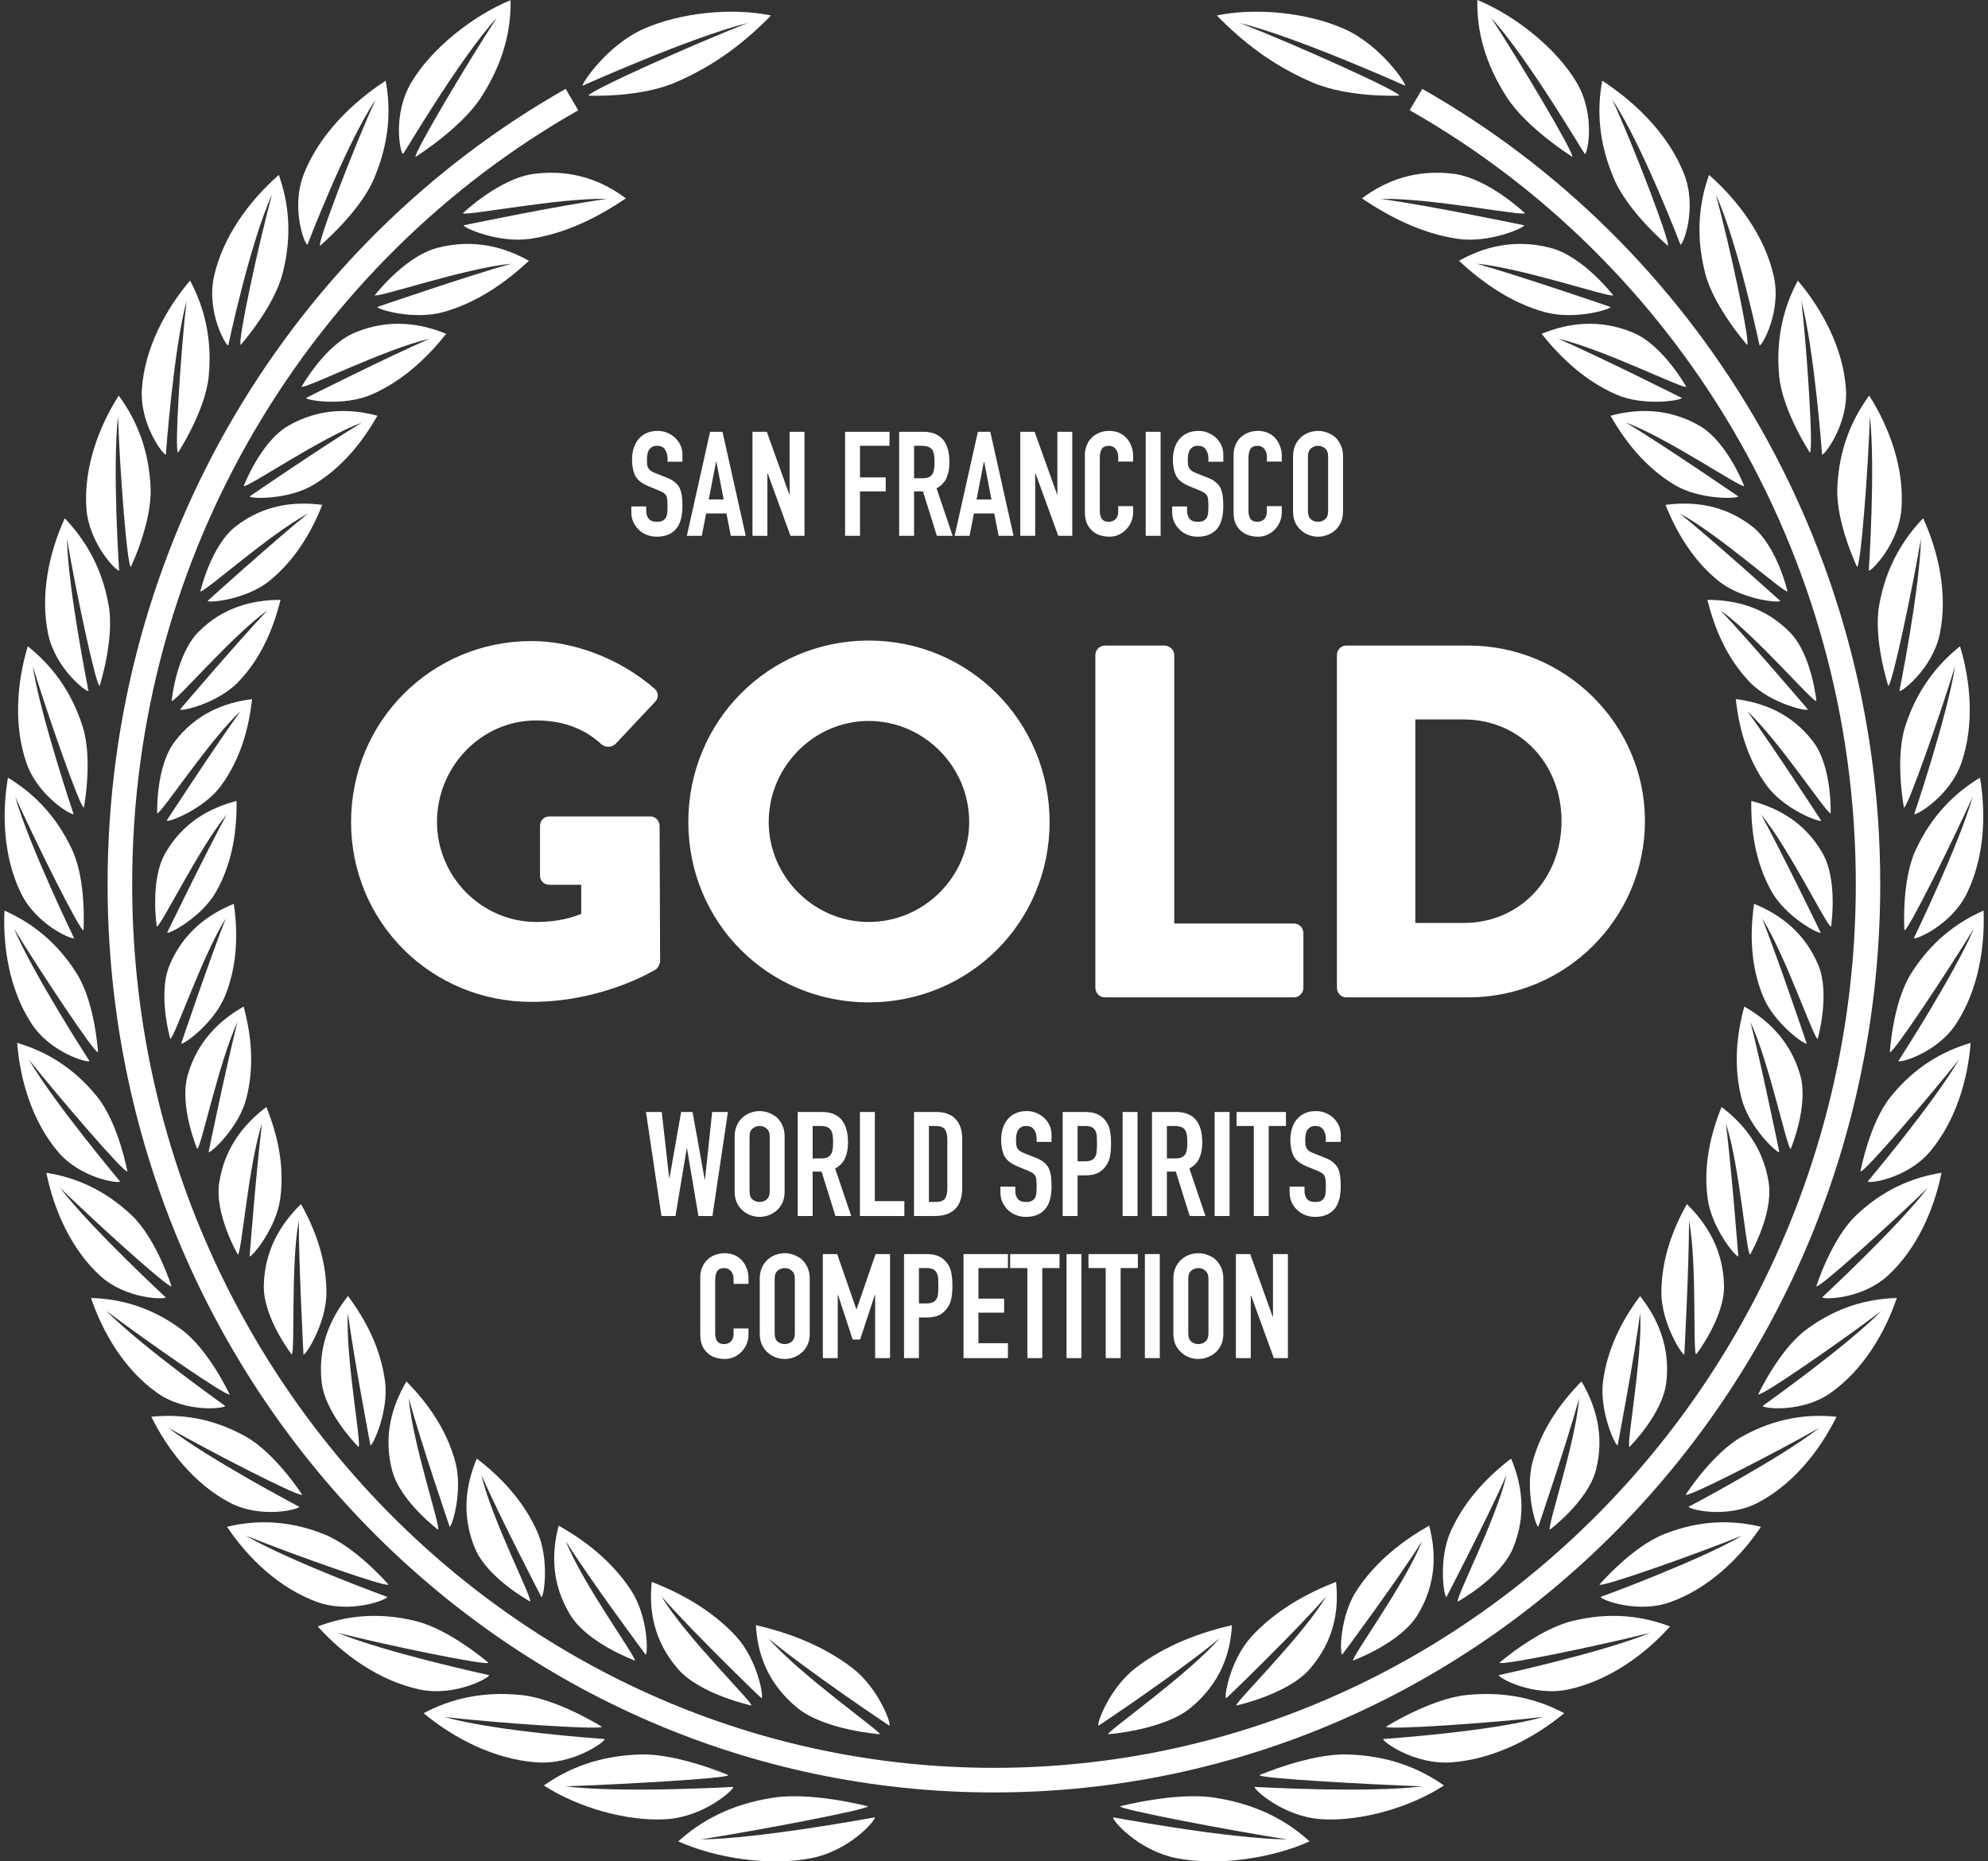 <svg width="235" height="220" viewBox="0 0 235 220" fill="none" xmlns="http://www.w3.org/2000/svg">
<rect x="0" y="0" width="235" height="220" fill="#333333" stroke="none"/>
<g clip-path="url(#clip0_1047_9724)">
<path d="M174.634 0.019C174.567 3.511 175.45 7.377 178.117 11.492C180.496 15.176 185.858 18.533 185.858 18.533C186.165 18.236 179.747 7.425 176.265 2.101C180.687 6.945 187.258 18.197 187.345 18.197C187.661 18.197 188.64 13.641 186.405 9.804C183.978 5.669 179.066 1.823 174.654 0L174.634 0.019Z" fill="white"/>
<path d="M143.822 1.813C146.806 4.864 150.384 7.722 155.17 9.756C159.468 11.588 165.406 11.3 165.406 11.3C165.483 10.821 152.974 5.199 146.537 2.705C153.338 4.394 166.106 10.13 166.106 10.13C166.279 9.986 163.315 5.382 158.873 3.405C154.576 1.496 148.465 0.863 143.822 1.832V1.813Z" fill="white"/>
<path d="M189.398 9.555C188.755 12.97 188.947 16.845 190.817 21.2C192.506 25.114 197.158 29.047 197.158 29.047C197.513 28.788 193.168 17.382 190.597 11.79C194.108 17.037 198.645 28.922 198.645 28.922C198.952 28.97 200.66 24.615 199.077 20.577C197.293 16.001 193.446 12.173 189.407 9.545L189.398 9.555Z" fill="white"/>
<path d="M202.022 20.672C200.861 23.944 200.41 27.781 201.561 32.27C202.588 36.309 206.53 40.769 206.53 40.769C206.933 40.558 204.439 28.836 202.827 23.013C205.417 28.625 207.998 40.827 207.998 40.827C208.286 40.904 210.598 36.836 209.686 32.692C208.65 27.973 205.504 23.733 202.022 20.672Z" fill="white"/>
<path d="M212.525 33.152C210.885 36.222 209.877 39.925 210.319 44.501C210.731 48.597 213.945 53.499 213.945 53.499C214.376 53.355 213.628 41.517 212.938 35.55C214.501 41.479 215.384 53.729 215.384 53.729C215.643 53.853 218.511 50.141 218.204 45.93C217.868 41.162 215.422 36.587 212.506 33.152H212.525Z" fill="white"/>
<path d="M220.957 46.755C218.895 49.566 217.379 53.077 217.187 57.662C217.015 61.758 219.518 67.005 219.518 67.005C219.969 66.928 220.861 55.148 221.034 49.191C221.715 55.245 220.909 67.437 220.909 67.437C221.149 67.6 224.468 64.29 224.775 60.098C225.111 55.35 223.355 50.534 220.976 46.784L220.957 46.764V46.755Z" fill="white"/>
<path d="M227.336 61.249C224.929 63.763 222.933 67.034 222.137 71.533C221.418 75.552 223.211 81.068 223.211 81.068C223.662 81.039 226.08 69.519 227.077 63.667C226.933 69.739 224.526 81.672 224.526 81.672C224.746 81.864 228.449 79.015 229.303 74.919C230.262 70.267 229.178 65.288 227.336 61.269L227.355 61.249H227.336Z" fill="white"/>
<path d="M231.691 76.387C228.977 78.565 226.588 81.538 225.207 85.874C223.979 89.769 225.063 95.457 225.063 95.457C225.514 95.486 229.37 84.397 231.116 78.718C230.176 84.713 226.281 96.215 226.281 96.215C226.473 96.426 230.512 94.105 231.864 90.143C233.399 85.663 232.967 80.589 231.691 76.377V76.387Z" fill="white"/>
<path d="M234.061 91.908C231.107 93.702 228.344 96.359 226.445 100.475C224.737 104.177 225.121 109.962 225.121 109.962C225.553 110.038 230.752 99.554 233.198 94.162C231.519 99.976 226.234 110.883 226.234 110.883C226.406 111.122 230.685 109.329 232.507 105.578C234.579 101.338 234.79 96.254 234.052 91.908H234.061Z" fill="white"/>
<path d="M234.455 107.631C231.299 109.031 228.248 111.305 225.869 115.132C223.73 118.585 223.395 124.37 223.395 124.37C223.807 124.514 230.263 114.758 233.342 109.731C230.963 115.276 224.402 125.415 224.402 125.415C224.546 125.665 228.997 124.466 231.261 120.964C233.831 117.022 234.656 111.995 234.474 107.611L234.455 107.631Z" fill="white"/>
<path d="M232.939 123.267C229.649 124.236 226.349 126.097 223.51 129.608C220.967 132.754 219.922 138.462 219.922 138.462C220.325 138.654 227.903 129.819 231.577 125.224C228.546 130.423 220.785 139.642 220.785 139.642C220.9 139.93 225.466 139.296 228.143 136.112C231.174 132.524 232.613 127.641 232.949 123.257V123.276L232.939 123.267Z" fill="white"/>
<path d="M229.505 138.615C226.118 139.152 222.627 140.572 219.365 143.69C216.459 146.491 214.703 152.035 214.703 152.035C215.087 152.275 223.692 144.467 227.884 140.39C224.229 145.157 215.403 153.331 215.403 153.331C215.471 153.618 220.085 153.58 223.145 150.788C226.608 147.613 228.622 142.951 229.495 138.644V138.625L229.505 138.615Z" fill="white"/>
<path d="M224.21 153.417C220.776 153.513 217.14 154.462 213.533 157.139C210.291 159.537 207.835 164.813 207.835 164.813C208.19 165.101 217.735 158.472 222.406 154.942C218.176 159.22 208.363 166.165 208.363 166.175C208.391 166.472 212.986 167.029 216.372 164.65C220.219 161.945 222.809 157.58 224.229 153.397L224.21 153.417Z" fill="white"/>
<path d="M217.073 167.451C213.658 167.106 209.926 167.576 205.964 169.772C202.424 171.748 199.259 176.67 199.259 176.67C199.566 177.005 209.955 171.662 215.077 168.756C210.319 172.458 199.614 178.089 199.614 178.089C199.614 178.396 204.103 179.547 207.806 177.61C211.988 175.413 215.144 171.413 217.092 167.451H217.073Z" fill="white"/>
<path d="M208.122 180.449C204.775 179.653 200.976 179.634 196.745 181.313C192.928 182.809 189.071 187.289 189.071 187.289C189.33 187.653 200.448 183.711 205.974 181.485C200.707 184.555 189.215 188.747 189.215 188.747C189.167 189.044 193.513 190.781 197.484 189.351C201.983 187.73 205.676 184.152 208.151 180.469L208.132 180.449H208.122Z" fill="white"/>
<path d="M197.389 192.229C194.146 191.001 190.348 190.493 185.849 191.596C181.81 192.584 177.244 196.526 177.244 196.526C177.436 196.91 189.196 194.474 195.077 192.987C189.331 195.356 177.167 197.994 177.167 197.994C177.09 198.282 181.206 200.584 185.407 199.682C190.184 198.646 194.396 195.596 197.398 192.258V192.238L197.389 192.229Z" fill="white"/>
<path d="M184.908 202.493C181.829 200.853 178.078 199.855 173.349 200.345C169.099 200.786 163.833 204.095 163.833 204.095C163.958 204.489 176.284 203.654 182.443 202.935C176.332 204.671 163.507 205.544 163.507 205.544C163.382 205.812 167.21 208.642 171.632 208.297C176.63 207.913 181.369 205.419 184.88 202.512L184.899 202.493H184.908Z" fill="white"/>
<path d="M170.702 211.04C167.814 209.007 164.169 207.51 159.257 207.366C154.854 207.242 148.878 209.812 148.878 209.812C148.945 210.206 161.713 210.906 168.14 211.136C161.569 211.961 148.312 211.203 148.312 211.203C148.149 211.453 151.679 214.733 156.226 215.021C160.907 215.309 166.759 213.602 170.692 211.031V211.05L170.702 211.04Z" fill="white"/>
<path d="M154.806 217.64C152.168 215.242 148.676 213.266 143.601 212.479C139.054 211.76 132.397 213.496 132.397 213.496C132.397 213.88 145.53 216.374 152.158 217.41C145.213 217.343 131.601 214.791 131.582 214.801C131.39 215.041 134.488 218.753 139.179 219.645C144.014 220.566 150.307 219.664 154.806 217.64Z" fill="white"/>
<path d="M160.993 23.454C163.708 21.401 167.296 19.962 171.852 20.547C175.939 21.075 180.265 25.2 180.265 25.2C180.044 25.584 168.936 23.358 163.219 23.512C168.917 24.279 180.169 26.629 180.169 26.629C180.236 26.898 176.054 28.788 172.284 28.222C168.025 27.589 164.236 25.632 161.003 23.454H160.993Z" fill="white"/>
<path d="M172.428 30.85C175.363 29.181 179.037 28.183 183.316 29.306C187.162 30.322 190.692 34.898 190.692 34.898C190.405 35.243 180.064 31.704 174.557 31.167C179.891 32.673 190.376 36.279 190.376 36.279C190.395 36.567 186.049 37.882 182.51 36.865C178.49 35.723 175.2 33.354 172.457 30.821L172.437 30.84L172.428 30.85Z" fill="white"/>
<path d="M182.213 39.464C185.331 38.179 189.033 37.651 193.005 39.301C196.583 40.779 199.326 45.709 199.326 45.709C198.991 46.026 189.465 41.239 184.208 40.04C189.158 42.189 198.799 47.033 198.799 47.033C198.78 47.321 194.329 48.069 191.029 46.62C187.297 44.98 184.467 42.246 182.232 39.455L182.213 39.474V39.464Z" fill="white"/>
<path d="M190.356 49.144C193.58 48.271 197.273 48.223 200.918 50.333C204.189 52.242 206.175 57.442 206.175 57.442C205.791 57.71 197.177 51.801 192.208 49.94C196.726 52.674 205.475 58.669 205.475 58.669C205.407 58.957 200.928 59.111 197.906 57.288C194.472 55.206 192.112 52.175 190.376 49.134L190.356 49.153V49.144Z" fill="white"/>
<path d="M196.88 59.676C200.17 59.235 203.796 59.648 207.096 62.199C210.051 64.492 211.298 69.893 211.298 69.893C210.885 70.104 203.202 63.188 198.587 60.703C202.655 63.993 210.434 71.015 210.434 71.015C210.339 71.303 205.887 70.871 203.154 68.674C200.074 66.18 198.175 62.89 196.88 59.676Z" fill="white"/>
<path d="M201.83 70.9C205.13 70.9 208.651 71.754 211.567 74.718C214.186 77.375 214.713 82.853 214.713 82.853C214.281 83.016 207.615 75.179 203.375 72.138C206.953 75.917 213.706 83.85 213.706 83.85C213.581 84.119 209.216 83.121 206.809 80.589C204.075 77.73 202.655 74.219 201.83 70.891V70.9Z" fill="white"/>
<path d="M205.197 82.632C208.468 83.044 211.835 84.368 214.329 87.658C216.584 90.613 216.401 96.129 216.401 96.129C215.951 96.225 210.348 87.611 206.55 84.052C209.6 88.263 215.279 96.992 215.279 96.992C215.116 97.232 210.934 95.688 208.862 92.877C206.53 89.702 205.562 86.047 205.188 82.641L205.197 82.632Z" fill="white"/>
<path d="M207.029 94.671C210.224 95.496 213.38 97.242 215.442 100.839C217.294 104.062 216.449 109.52 216.449 109.52C215.989 109.568 211.5 100.302 208.18 96.263C210.675 100.839 215.222 110.23 215.222 110.23C215.03 110.451 211.068 108.369 209.38 105.3C207.461 101.837 206.972 98.086 207.02 94.671H207.039H207.029Z" fill="white"/>
<path d="M207.355 106.834C210.425 108.072 213.322 110.221 214.933 114.048C216.382 117.492 214.866 122.787 214.866 122.787C214.406 122.787 211.096 112.983 208.305 108.561C210.223 113.425 213.571 123.343 213.571 123.343C213.36 123.535 209.696 120.964 208.381 117.703C206.895 114.019 206.866 110.23 207.345 106.844V106.825L207.355 106.834Z" fill="white"/>
<path d="M206.175 118.959C209.052 120.6 211.681 123.094 212.813 127.113C213.82 130.72 211.681 135.795 211.681 135.795C211.23 135.718 209.139 125.559 206.923 120.811C208.218 125.895 210.338 136.178 210.338 136.178C210.098 136.342 206.779 133.301 205.887 129.886C204.88 126.02 205.292 122.269 206.194 118.969H206.175V118.959Z" fill="white"/>
<path d="M203.509 130.845C206.156 132.85 208.458 135.68 209.082 139.814C209.638 143.536 206.876 148.285 206.876 148.285C206.425 148.16 205.648 137.781 204.017 132.773C204.669 137.982 205.485 148.496 205.485 148.496C205.226 148.621 202.329 145.177 201.859 141.666C201.331 137.694 202.223 134.02 203.499 130.855L203.509 130.845Z" fill="white"/>
<path d="M199.403 142.318C201.782 144.639 203.71 147.757 203.796 151.949C203.873 155.719 200.506 160.084 200.506 160.084C200.074 159.892 200.631 149.484 199.662 144.285C199.662 149.561 199.105 160.103 199.105 160.103C198.837 160.199 196.41 156.381 196.391 152.841C196.391 148.831 197.734 145.292 199.412 142.299V142.318H199.403Z" fill="white"/>
<path d="M193.877 153.196C195.939 155.815 197.455 159.153 196.975 163.355C196.563 167.106 192.62 171.02 192.62 171.02C192.217 170.78 194.174 160.496 193.886 155.201C193.196 160.448 191.22 170.837 191.22 170.837C190.951 170.904 189.032 166.789 189.493 163.269C190.021 159.278 191.824 155.93 193.867 153.196H193.886H193.877Z" fill="white"/>
<path d="M186.942 163.269C188.63 166.146 189.705 169.657 188.649 173.753C187.709 177.427 183.21 180.795 183.21 180.795C182.855 180.507 186.242 170.559 186.673 165.254C185.273 170.377 181.839 180.449 181.839 180.449C181.551 180.468 180.227 176.142 181.186 172.708C182.27 168.813 184.534 165.734 186.952 163.269H186.942Z" fill="white"/>
<path d="M178.625 172.391C179.92 175.471 180.476 179.097 178.836 183.02C177.349 186.55 172.323 189.294 172.323 189.294C172.016 188.958 176.889 179.538 178.088 174.32C175.949 179.231 170.98 188.766 170.98 188.766C170.673 188.747 170.011 184.286 171.488 180.996C173.167 177.274 175.881 174.492 178.644 172.382H178.625V172.391Z" fill="white"/>
<path d="M168.945 180.334C169.79 183.557 169.809 187.231 167.545 190.915C165.502 194.224 159.947 196.267 159.947 196.267C159.708 195.922 166.096 187.221 168.092 182.166C165.185 186.79 158.672 195.567 158.662 195.567C158.355 195.5 158.374 190.991 160.398 187.941C162.681 184.478 165.847 182.08 168.936 180.324H168.955L168.945 180.334Z" fill="white"/>
<path d="M157.933 186.963C158.288 190.272 157.742 193.927 154.816 197.275C152.197 200.277 146.144 201.582 146.144 201.582C145.971 201.218 153.914 193.476 156.773 188.689C153.07 192.92 144.993 200.738 144.945 200.719C144.657 200.604 145.424 196.153 147.976 193.39C150.883 190.263 154.509 188.306 157.924 186.972V186.953L157.933 186.963Z" fill="white"/>
<path d="M145.626 192.085C145.453 195.404 144.283 198.953 140.714 201.879C137.501 204.498 130.977 204.978 130.977 204.978C130.882 204.632 140.35 198.013 144.158 193.649C139.64 197.419 129.884 203.98 129.855 203.961C129.587 203.798 131.131 199.51 134.277 197.112C137.836 194.406 141.904 192.948 145.626 192.085Z" fill="white"/>
<path d="M60.355 0.019C60.423 3.511 59.54 7.377 56.873 11.492C54.494 15.176 49.132 18.533 49.132 18.533C48.825 18.236 55.242 7.425 58.725 2.101C54.303 6.945 47.722 18.197 47.645 18.197C47.328 18.197 46.35 13.641 48.585 9.804C51.012 5.688 55.933 1.842 60.355 0.019Z" fill="white"/>
<path d="M91.158 1.813C88.175 4.864 84.597 7.722 79.81 9.756C75.513 11.588 69.575 11.3 69.575 11.3C69.498 10.821 82.007 5.199 88.444 2.705C81.642 4.394 68.874 10.13 68.874 10.13C68.702 9.986 71.666 5.382 76.107 3.405C80.405 1.496 86.515 0.863 91.158 1.832V1.813Z" fill="white"/>
<path d="M45.592 9.555C46.235 12.97 46.043 16.845 44.172 21.2C42.484 25.114 37.832 29.047 37.832 29.047C37.477 28.788 41.822 17.382 44.393 11.79C40.882 17.037 36.345 28.922 36.345 28.922C36.038 28.97 34.33 24.615 35.913 20.577C37.697 16.001 41.544 12.173 45.583 9.545L45.592 9.555Z" fill="white"/>
<path d="M32.959 20.672C34.12 23.944 34.571 27.781 33.419 32.27C32.403 36.309 28.451 40.769 28.451 40.769C28.048 40.558 30.542 28.836 32.153 23.013C29.563 28.625 26.983 40.827 26.983 40.827C26.695 40.904 24.383 36.836 25.294 32.692C26.331 27.973 29.477 23.733 32.959 20.672Z" fill="white"/>
<path d="M22.464 33.152C24.104 36.222 25.112 39.925 24.67 44.501C24.258 48.597 21.044 53.499 21.044 53.499C20.613 53.355 21.361 41.517 22.052 35.55C20.488 41.479 19.605 53.729 19.605 53.729C19.346 53.853 16.478 50.141 16.776 45.93C17.111 41.162 19.557 36.587 22.474 33.152H22.454H22.464Z" fill="white"/>
<path d="M14.032 46.755C16.094 49.566 17.61 53.077 17.802 57.662C17.975 61.758 15.471 67.005 15.471 67.005C15.02 66.928 14.128 55.148 13.955 49.191C13.265 55.245 14.08 67.437 14.08 67.437C13.84 67.6 10.521 64.29 10.214 60.098C9.878 55.35 11.634 50.534 14.013 46.784L14.032 46.764V46.755Z" fill="white"/>
<path d="M7.644 61.249C10.051 63.763 12.047 67.034 12.843 71.533C13.562 75.552 11.778 81.068 11.778 81.068C11.327 81.039 8.9 69.519 7.912 63.667C8.056 69.739 10.464 81.672 10.464 81.672C10.243 81.864 6.54 79.015 5.687 74.919C4.727 70.267 5.811 65.288 7.653 61.269L7.634 61.249H7.644Z" fill="white"/>
<path d="M3.288 76.387C6.003 78.565 8.391 81.538 9.773 85.874C11.001 89.769 9.917 95.457 9.917 95.457C9.466 95.486 5.61 84.397 3.864 78.718C4.804 84.713 8.698 96.215 8.698 96.215C8.507 96.426 4.468 94.105 3.115 90.143C1.581 85.663 2.012 80.589 3.288 76.377V76.387Z" fill="white"/>
<path d="M0.929 91.908C3.883 93.702 6.646 96.359 8.545 100.475C10.253 104.177 9.869 109.962 9.869 109.962C9.437 110.038 4.238 99.554 1.792 94.162C3.471 99.976 8.756 110.883 8.756 110.883C8.584 111.122 4.305 109.329 2.483 105.578C0.411 101.338 0.2 96.254 0.938 91.908H0.929Z" fill="white"/>
<path d="M0.526 107.63C3.682 109.031 6.733 111.304 9.112 115.132C11.251 118.585 11.586 124.37 11.586 124.37C11.174 124.514 4.718 114.758 1.639 109.731C4.018 115.276 10.579 125.415 10.579 125.415C10.435 125.665 5.984 124.466 3.711 120.964C1.15 117.041 0.325 112.014 0.526 107.63Z" fill="white"/>
<path d="M2.042 123.267C5.332 124.236 8.632 126.097 11.472 129.608C14.014 132.754 15.059 138.462 15.059 138.462C14.656 138.654 7.078 129.819 3.404 125.224C6.435 130.423 14.196 139.642 14.196 139.642C14.081 139.93 9.515 139.296 6.838 136.112C3.807 132.524 2.368 127.641 2.032 123.257V123.276L2.042 123.267Z" fill="white"/>
<path d="M5.476 138.615C8.862 139.152 12.354 140.572 15.615 143.69C18.522 146.491 20.277 152.035 20.277 152.035C19.893 152.275 11.289 144.467 7.097 140.39C10.752 145.157 19.577 153.331 19.577 153.331C19.51 153.618 14.896 153.58 11.836 150.788C8.373 147.613 6.358 142.951 5.485 138.644V138.625L5.476 138.615Z" fill="white"/>
<path d="M10.771 153.417C14.205 153.513 17.841 154.462 21.448 157.139C24.69 159.537 27.146 164.813 27.146 164.813C26.791 165.101 17.246 158.472 12.575 154.942C16.805 159.22 26.618 166.165 26.618 166.175C26.59 166.472 21.985 167.029 18.608 164.65C14.762 161.945 12.172 157.58 10.752 153.397L10.771 153.417Z" fill="white"/>
<path d="M17.908 167.451C21.323 167.106 25.055 167.576 29.016 169.772C32.556 171.748 35.722 176.67 35.722 176.67C35.415 177.005 25.026 171.662 19.903 168.756C24.661 172.458 35.367 178.089 35.367 178.089C35.367 178.396 30.877 179.547 27.174 177.61C22.992 175.413 19.836 171.413 17.889 167.451H17.908Z" fill="white"/>
<path d="M26.868 180.449C30.215 179.653 34.014 179.634 38.245 181.313C42.063 182.809 45.919 187.289 45.919 187.289C45.66 187.653 34.542 183.711 29.016 181.485C34.283 184.555 45.775 188.747 45.775 188.747C45.823 189.044 41.477 190.781 37.506 189.351C33.007 187.73 29.314 184.152 26.839 180.469L26.858 180.449H26.868Z" fill="white"/>
<path d="M37.593 192.229C40.835 191.001 44.634 190.493 49.133 191.596C53.171 192.584 57.737 196.526 57.737 196.526C57.545 196.91 45.785 194.474 39.904 192.987C45.651 195.356 57.814 197.994 57.814 197.994C57.891 198.282 53.776 200.584 49.574 199.682C44.797 198.646 40.586 195.596 37.583 192.258V192.238L37.593 192.229Z" fill="white"/>
<path d="M50.072 202.493C53.151 200.853 56.902 199.855 61.632 200.345C65.881 200.786 71.147 204.095 71.147 204.095C71.023 204.489 58.696 203.654 52.538 202.935C58.648 204.671 71.474 205.544 71.474 205.544C71.598 205.812 67.771 208.642 63.349 208.297C58.351 207.913 53.612 205.419 50.101 202.512L50.082 202.493H50.072Z" fill="white"/>
<path d="M64.279 211.04C67.167 209.007 70.812 207.51 75.723 207.366C80.126 207.242 86.103 209.812 86.103 209.812C86.036 210.206 73.268 210.906 66.841 211.136C73.421 211.961 86.669 211.203 86.669 211.203C86.832 211.453 83.302 214.733 78.755 215.021C74.073 215.309 68.222 213.602 64.289 211.031V211.05L64.279 211.04Z" fill="white"/>
<path d="M80.184 217.64C82.822 215.242 86.313 213.266 91.388 212.479C95.935 211.76 102.592 213.496 102.592 213.496C102.592 213.88 89.46 216.374 82.831 217.41C89.776 217.343 103.388 214.791 103.408 214.801C103.599 215.041 100.501 218.753 95.81 219.645C90.975 220.566 84.683 219.664 80.184 217.64Z" fill="white"/>
<path d="M73.987 23.454C71.272 21.401 67.684 19.962 63.128 20.547C59.041 21.075 54.715 25.2 54.715 25.2C54.935 25.584 66.044 23.358 71.761 23.512C66.063 24.279 54.811 26.629 54.811 26.629C54.744 26.898 58.926 28.788 62.696 28.222C66.955 27.589 70.744 25.632 73.977 23.454H73.987Z" fill="white"/>
<path d="M62.562 30.85C59.627 29.181 55.953 28.183 51.675 29.306C47.828 30.322 44.298 34.898 44.298 34.898C44.586 35.243 54.927 31.704 60.433 31.167C55.099 32.673 44.614 36.279 44.614 36.279C44.595 36.567 48.941 37.882 52.48 36.865C56.5 35.723 59.79 33.354 62.534 30.821L62.553 30.84L62.562 30.85Z" fill="white"/>
<path d="M52.768 39.464C49.66 38.179 45.947 37.651 41.976 39.301C38.398 40.779 35.654 45.709 35.654 45.709C35.99 46.026 45.516 41.239 50.773 40.04C45.823 42.189 36.182 47.033 36.182 47.033C36.201 47.321 40.652 48.069 43.952 46.62C47.684 44.98 50.514 42.246 52.749 39.455L52.768 39.474V39.464Z" fill="white"/>
<path d="M44.633 49.144C41.41 48.271 37.717 48.223 34.062 50.333C30.791 52.242 28.814 57.442 28.814 57.442C29.198 57.71 37.822 51.801 42.782 49.94C38.263 52.674 29.515 58.669 29.515 58.669C29.582 58.957 34.062 59.111 37.083 57.288C40.518 55.206 42.877 52.175 44.614 49.134L44.633 49.153V49.144Z" fill="white"/>
<path d="M38.1 59.676C34.81 59.235 31.184 59.648 27.884 62.199C24.93 64.492 23.683 69.893 23.683 69.893C24.095 70.104 31.779 63.188 36.393 60.703C32.326 63.993 24.546 71.015 24.546 71.015C24.642 71.303 29.093 70.871 31.827 68.674C34.906 66.18 36.806 62.89 38.1 59.676Z" fill="white"/>
<path d="M33.17 70.9C29.87 70.9 26.35 71.754 23.433 74.718C20.815 77.375 20.287 82.853 20.287 82.853C20.719 83.016 27.386 75.179 31.616 72.138C28.038 75.917 21.285 83.85 21.285 83.85C21.41 84.119 25.774 83.121 28.182 80.589C30.916 77.73 32.336 74.219 33.161 70.891L33.17 70.9Z" fill="white"/>
<path d="M29.784 82.632C26.513 83.044 23.146 84.368 20.652 87.658C18.397 90.613 18.58 96.129 18.58 96.129C19.031 96.225 24.633 87.611 28.431 84.052C25.381 88.263 19.702 96.992 19.702 96.992C19.865 97.232 24.048 95.688 26.12 92.877C28.451 89.702 29.419 86.047 29.794 82.641L29.784 82.632Z" fill="white"/>
<path d="M27.952 94.671C24.758 95.496 21.602 97.242 19.539 100.839C17.688 104.062 18.532 109.52 18.532 109.52C18.992 109.568 23.482 100.302 26.801 96.263C24.307 100.839 19.76 110.23 19.76 110.23C19.952 110.451 23.913 108.369 25.602 105.3C27.52 101.837 28.009 98.086 27.962 94.671H27.942H27.952Z" fill="white"/>
<path d="M27.635 106.834C24.575 108.072 21.668 110.221 20.056 114.048C18.608 117.492 20.124 122.787 20.124 122.787C20.584 122.787 23.894 112.983 26.685 108.561C24.767 113.425 21.419 123.343 21.419 123.343C21.63 123.535 25.294 120.964 26.608 117.703C28.095 114.019 28.124 110.23 27.644 106.844V106.825L27.635 106.834Z" fill="white"/>
<path d="M28.815 118.959C25.937 120.6 23.309 123.094 22.177 127.113C21.17 130.72 23.309 135.795 23.309 135.795C23.76 135.718 25.851 125.559 28.067 120.811C26.772 125.895 24.652 136.178 24.652 136.178C24.892 136.342 28.211 133.301 29.103 129.886C30.11 126.02 29.698 122.269 28.796 118.969H28.815V118.959Z" fill="white"/>
<path d="M31.481 130.845C28.834 132.85 26.532 135.679 25.908 139.814C25.352 143.536 28.114 148.284 28.114 148.284C28.565 148.16 29.342 137.78 30.973 132.773C30.321 137.982 29.505 148.495 29.505 148.495C29.764 148.62 32.661 145.176 33.131 141.665C33.659 137.694 32.767 134.02 31.491 130.854L31.481 130.845Z" fill="white"/>
<path d="M35.577 142.318C33.198 144.639 31.27 147.757 31.184 151.949C31.107 155.719 34.474 160.084 34.474 160.084C34.906 159.892 34.349 149.484 35.318 144.285C35.318 149.561 35.875 160.103 35.875 160.103C36.143 160.199 38.57 156.381 38.59 152.841C38.59 148.831 37.246 145.292 35.568 142.299V142.318H35.577Z" fill="white"/>
<path d="M41.122 153.196C39.06 155.815 37.544 159.153 38.024 163.355C38.436 167.106 42.379 171.02 42.379 171.02C42.782 170.78 40.834 160.496 41.122 155.201C41.813 160.448 43.789 170.837 43.789 170.837C44.058 170.904 45.976 166.789 45.516 163.269C44.988 159.278 43.185 155.93 41.141 153.196H41.122Z" fill="white"/>
<path d="M48.048 163.269C46.36 166.146 45.286 169.657 46.341 173.753C47.281 177.427 51.78 180.795 51.78 180.795C52.135 180.507 48.749 170.559 48.317 165.254C49.717 170.377 53.152 180.449 53.152 180.449C53.439 180.468 54.763 176.142 53.804 172.708C52.72 168.813 50.456 165.734 48.039 163.269H48.048Z" fill="white"/>
<path d="M56.365 172.391C55.07 175.471 54.514 179.097 56.154 183.02C57.641 186.55 62.668 189.294 62.668 189.294C62.975 188.958 58.102 179.538 56.903 174.32C59.042 179.231 64.001 188.766 64.001 188.766C64.308 188.747 64.98 184.286 63.493 180.996C61.814 177.274 59.099 174.492 56.346 172.382H56.365V172.391Z" fill="white"/>
<path d="M66.035 180.334C65.191 183.557 65.171 187.231 67.435 190.915C69.478 194.224 75.033 196.267 75.033 196.267C75.273 195.922 68.884 187.221 66.888 182.166C69.795 186.79 76.309 195.567 76.318 195.567C76.625 195.5 76.606 190.991 74.582 187.941C72.299 184.478 69.143 182.08 66.044 180.324H66.025L66.035 180.334Z" fill="white"/>
<path d="M77.047 186.963C76.692 190.272 77.239 193.927 80.155 197.275C82.774 200.277 88.827 201.582 88.827 201.582C88.999 201.218 81.057 193.476 78.198 188.689C81.901 192.92 89.978 200.738 90.026 200.719C90.314 200.604 89.546 196.153 86.995 193.39C84.088 190.263 80.462 188.306 77.047 186.972V186.953V186.963Z" fill="white"/>
<path d="M89.355 192.085C89.527 195.404 90.698 198.953 94.276 201.879C97.489 204.498 104.012 204.978 104.012 204.978C104.108 204.632 94.64 198.013 90.832 193.649C95.35 197.419 105.106 203.98 105.135 203.961C105.403 203.798 103.859 199.51 100.712 197.112C97.153 194.406 93.086 192.948 89.364 192.085H89.355Z" fill="white"/>
<path d="M168.13 10.504L166.633 13.027C198.05 30.84 219.374 65.163 219.374 104.503C219.374 162.098 173.674 208.949 117.499 208.949C61.324 208.949 15.624 162.098 15.624 104.503C15.624 65.163 36.949 30.84 68.356 13.036L66.869 10.504C34.589 28.788 12.718 64.031 12.718 104.503C12.718 163.796 59.626 211.856 117.49 211.856C175.353 211.856 222.262 163.796 222.262 104.503C222.262 64.031 200.4 28.797 168.12 10.504H168.13Z" fill="white"/>
<path d="M41.5 97.152C41.5 85.273 51.004 75.769 62.824 75.769C67.814 75.769 73.278 77.848 77.317 81.352C77.852 81.768 77.911 82.481 77.436 82.956L72.743 87.946C72.268 88.361 71.615 88.361 71.14 88.005C68.883 85.926 66.269 85.154 63.359 85.154C56.884 85.154 51.657 90.618 51.657 97.152C51.657 103.627 56.944 108.973 63.418 108.973C65.141 108.973 66.922 108.735 68.704 108.022V104.577H64.962C64.309 104.577 63.834 104.102 63.834 103.508V97.627C63.834 96.974 64.309 96.499 64.962 96.499H76.901C77.495 96.499 77.971 97.034 77.971 97.627L78.03 113.606C78.03 113.903 77.792 114.378 77.555 114.556C77.555 114.556 71.437 118.417 62.824 118.417C51.004 118.417 41.5 109.032 41.5 97.152ZM81.365 97.152C81.365 85.273 90.809 75.71 102.689 75.71C114.569 75.71 124.072 85.273 124.072 97.152C124.072 109.032 114.569 118.476 102.689 118.476C90.809 118.476 81.365 109.032 81.365 97.152ZM90.869 97.152C90.869 103.627 96.215 108.973 102.689 108.973C109.223 108.973 114.569 103.627 114.569 97.152C114.569 90.618 109.223 85.213 102.689 85.213C96.215 85.213 90.869 90.618 90.869 97.152ZM129.481 116.754V77.432C129.481 76.838 129.957 76.303 130.61 76.303H137.678C138.272 76.303 138.807 76.838 138.807 77.432V109.151H152.944C153.597 109.151 154.072 109.685 154.072 110.279V116.754C154.072 117.348 153.597 117.882 152.944 117.882H130.61C129.957 117.882 129.481 117.348 129.481 116.754ZM158.037 116.754V77.432C158.037 76.838 158.512 76.303 159.106 76.303H173.599C185.063 76.303 194.448 85.629 194.448 97.034C194.448 108.557 185.063 117.882 173.599 117.882H159.106C158.512 117.882 158.037 117.348 158.037 116.754ZM167.303 109.091H173.005C179.717 109.091 184.588 103.805 184.588 97.034C184.588 90.322 179.717 85.035 173.005 85.035H167.303V109.091Z" fill="white"/>
<path d="M86.048 131.428L84.217 143.724H82.559L81.212 135.745H81.178L79.848 143.724H78.19L76.359 131.428H78.225L79.105 139.234H79.14L80.521 131.428H81.868L83.302 139.424H83.336L84.183 131.428H86.048ZM86.843 134.329C86.843 133.834 86.93 133.397 87.102 133.017C87.275 132.637 87.505 132.32 87.793 132.067C88.069 131.825 88.38 131.641 88.726 131.514C89.082 131.388 89.439 131.324 89.796 131.324C90.153 131.324 90.504 131.388 90.85 131.514C91.207 131.641 91.529 131.825 91.817 132.067C92.093 132.32 92.318 132.637 92.49 133.017C92.663 133.397 92.749 133.834 92.749 134.329V140.823C92.749 141.341 92.663 141.784 92.49 142.153C92.318 142.521 92.093 142.826 91.817 143.068C91.529 143.321 91.207 143.511 90.85 143.638C90.504 143.764 90.153 143.828 89.796 143.828C89.439 143.828 89.082 143.764 88.726 143.638C88.38 143.511 88.069 143.321 87.793 143.068C87.505 142.826 87.275 142.521 87.102 142.153C86.93 141.784 86.843 141.341 86.843 140.823V134.329ZM88.605 140.823C88.605 141.249 88.72 141.565 88.95 141.773C89.192 141.968 89.474 142.066 89.796 142.066C90.119 142.066 90.395 141.968 90.625 141.773C90.867 141.565 90.988 141.249 90.988 140.823V134.329C90.988 133.903 90.867 133.592 90.625 133.397C90.395 133.189 90.119 133.086 89.796 133.086C89.474 133.086 89.192 133.189 88.95 133.397C88.72 133.592 88.605 133.903 88.605 134.329V140.823ZM96.061 133.086V136.92H97.063C97.374 136.92 97.622 136.879 97.806 136.799C97.99 136.707 98.134 136.58 98.238 136.419C98.33 136.258 98.393 136.062 98.427 135.832C98.462 135.59 98.479 135.314 98.479 135.003C98.479 134.692 98.462 134.421 98.427 134.191C98.393 133.949 98.324 133.742 98.22 133.569C98.001 133.247 97.587 133.086 96.977 133.086H96.061ZM94.3 143.724V131.428H97.132C99.205 131.428 100.241 132.631 100.241 135.037C100.241 135.763 100.126 136.379 99.895 136.885C99.677 137.392 99.285 137.801 98.721 138.111L100.621 143.724H98.756L97.115 138.474H96.061V143.724H94.3ZM101.653 143.724V131.428H103.415V141.963H106.903V143.724H101.653ZM108.045 143.724V131.428H110.653C111.666 131.428 112.432 131.704 112.95 132.257C113.479 132.809 113.744 133.592 113.744 134.606V140.356C113.744 141.508 113.462 142.36 112.898 142.912C112.345 143.454 111.545 143.724 110.498 143.724H108.045ZM109.807 133.086V142.066H110.618C111.113 142.066 111.465 141.945 111.672 141.704C111.879 141.45 111.983 141.059 111.983 140.529V134.606C111.983 134.122 111.885 133.748 111.689 133.483C111.493 133.218 111.136 133.086 110.618 133.086H109.807ZM124.302 134.968H122.54V134.571C122.54 134.168 122.442 133.823 122.247 133.535C122.063 133.235 121.746 133.086 121.297 133.086C121.055 133.086 120.859 133.132 120.71 133.224C120.56 133.316 120.439 133.431 120.347 133.569C120.255 133.719 120.192 133.892 120.157 134.087C120.123 134.272 120.105 134.467 120.105 134.675C120.105 134.916 120.111 135.118 120.123 135.279C120.146 135.44 120.192 135.584 120.261 135.711C120.33 135.837 120.428 135.947 120.554 136.039C120.692 136.131 120.877 136.223 121.107 136.315L122.454 136.851C122.845 137 123.162 137.179 123.404 137.386C123.646 137.582 123.836 137.812 123.974 138.077C124.1 138.353 124.187 138.67 124.233 139.027C124.279 139.372 124.302 139.769 124.302 140.218C124.302 140.736 124.25 141.22 124.146 141.669C124.043 142.106 123.876 142.481 123.646 142.792C123.404 143.114 123.087 143.367 122.696 143.551C122.304 143.736 121.827 143.828 121.262 143.828C120.836 143.828 120.439 143.753 120.071 143.603C119.702 143.454 119.386 143.246 119.121 142.982C118.856 142.717 118.643 142.412 118.482 142.066C118.332 141.709 118.257 141.324 118.257 140.909V140.253H120.019V140.805C120.019 141.128 120.111 141.421 120.295 141.686C120.491 141.94 120.813 142.066 121.262 142.066C121.562 142.066 121.792 142.026 121.953 141.945C122.126 141.853 122.258 141.727 122.35 141.565C122.442 141.404 122.494 141.214 122.506 140.995C122.529 140.765 122.54 140.512 122.54 140.236C122.54 139.913 122.529 139.648 122.506 139.441C122.483 139.234 122.437 139.067 122.368 138.94C122.287 138.814 122.178 138.71 122.04 138.629C121.913 138.549 121.74 138.463 121.521 138.37L120.261 137.852C119.501 137.541 118.988 137.133 118.724 136.626C118.47 136.108 118.344 135.463 118.344 134.692C118.344 134.231 118.407 133.794 118.534 133.379C118.66 132.965 118.85 132.608 119.104 132.309C119.345 132.009 119.651 131.773 120.019 131.601C120.399 131.416 120.848 131.324 121.366 131.324C121.804 131.324 122.201 131.405 122.558 131.566C122.926 131.727 123.243 131.94 123.507 132.205C124.037 132.758 124.302 133.391 124.302 134.105V134.968ZM125.619 143.724V131.428H128.261C128.745 131.428 129.171 131.491 129.539 131.618C129.907 131.744 130.241 131.969 130.541 132.291C130.84 132.614 131.047 132.994 131.162 133.431C131.278 133.857 131.335 134.439 131.335 135.175C131.335 135.728 131.301 136.194 131.231 136.574C131.174 136.954 131.042 137.311 130.834 137.645C130.593 138.048 130.27 138.365 129.867 138.595C129.464 138.814 128.935 138.923 128.278 138.923H127.38V143.724H125.619ZM127.38 133.086V137.265H128.227C128.583 137.265 128.86 137.213 129.055 137.11C129.251 137.006 129.395 136.862 129.487 136.678C129.579 136.505 129.631 136.292 129.643 136.039C129.666 135.786 129.677 135.504 129.677 135.193C129.677 134.905 129.671 134.634 129.66 134.381C129.648 134.116 129.597 133.886 129.504 133.69C129.412 133.495 129.274 133.345 129.09 133.241C128.906 133.138 128.641 133.086 128.296 133.086H127.38ZM132.703 143.724V131.428H134.465V143.724H132.703ZM137.938 133.086V136.92H138.94C139.25 136.92 139.498 136.879 139.682 136.799C139.866 136.707 140.01 136.58 140.114 136.419C140.206 136.258 140.269 136.062 140.304 135.832C140.338 135.59 140.356 135.314 140.356 135.003C140.356 134.692 140.338 134.421 140.304 134.191C140.269 133.949 140.2 133.742 140.097 133.569C139.878 133.247 139.463 133.086 138.853 133.086H137.938ZM136.176 143.724V131.428H139.009C141.081 131.428 142.117 132.631 142.117 135.037C142.117 135.763 142.002 136.379 141.772 136.885C141.553 137.392 141.162 137.801 140.597 138.111L142.497 143.724H140.632L138.991 138.474H137.938V143.724H136.176ZM143.581 143.724V131.428H145.343V143.724H143.581ZM148.212 143.724V133.086H146.174V131.428H152.011V133.086H149.973V143.724H148.212ZM158.488 134.968H156.726V134.571C156.726 134.168 156.628 133.823 156.433 133.535C156.248 133.235 155.932 133.086 155.483 133.086C155.241 133.086 155.045 133.132 154.896 133.224C154.746 133.316 154.625 133.431 154.533 133.569C154.441 133.719 154.377 133.892 154.343 134.087C154.308 134.272 154.291 134.467 154.291 134.675C154.291 134.916 154.297 135.118 154.308 135.279C154.331 135.44 154.377 135.584 154.447 135.711C154.516 135.837 154.613 135.947 154.74 136.039C154.878 136.131 155.063 136.223 155.293 136.315L156.64 136.851C157.031 137 157.348 137.179 157.59 137.386C157.831 137.582 158.021 137.812 158.16 138.077C158.286 138.353 158.373 138.67 158.419 139.027C158.465 139.372 158.488 139.769 158.488 140.218C158.488 140.736 158.436 141.22 158.332 141.669C158.229 142.106 158.062 142.481 157.831 142.792C157.59 143.114 157.273 143.367 156.882 143.551C156.49 143.736 156.012 143.828 155.448 143.828C155.022 143.828 154.625 143.753 154.257 143.603C153.888 143.454 153.572 143.246 153.307 142.982C153.042 142.717 152.829 142.412 152.668 142.066C152.518 141.709 152.443 141.324 152.443 140.909V140.253H154.205V140.805C154.205 141.128 154.297 141.421 154.481 141.686C154.677 141.94 154.999 142.066 155.448 142.066C155.748 142.066 155.978 142.026 156.139 141.945C156.312 141.853 156.444 141.727 156.536 141.565C156.628 141.404 156.68 141.214 156.692 140.995C156.715 140.765 156.726 140.512 156.726 140.236C156.726 139.913 156.715 139.648 156.692 139.441C156.669 139.234 156.623 139.067 156.553 138.94C156.473 138.814 156.364 138.71 156.225 138.629C156.099 138.549 155.926 138.463 155.707 138.37L154.447 137.852C153.687 137.541 153.174 137.133 152.91 136.626C152.656 136.108 152.53 135.463 152.53 134.692C152.53 134.231 152.593 133.794 152.72 133.379C152.846 132.965 153.036 132.608 153.289 132.309C153.531 132.009 153.836 131.773 154.205 131.601C154.585 131.416 155.034 131.324 155.552 131.324C155.989 131.324 156.387 131.405 156.743 131.566C157.112 131.727 157.429 131.94 157.693 132.205C158.223 132.758 158.488 133.391 158.488 134.105V134.968Z" fill="white"/>
<path d="M88.478 157.015V157.775C88.478 158.155 88.403 158.517 88.253 158.863C88.115 159.196 87.919 159.496 87.666 159.761C87.413 160.025 87.113 160.238 86.768 160.4C86.434 160.549 86.071 160.624 85.68 160.624C85.346 160.624 85.006 160.578 84.661 160.486C84.316 160.394 84.005 160.233 83.728 160.002C83.452 159.772 83.222 159.479 83.038 159.122C82.865 158.753 82.779 158.287 82.779 157.723V150.953C82.779 150.55 82.848 150.176 82.986 149.83C83.124 149.485 83.32 149.186 83.573 148.932C83.826 148.679 84.126 148.483 84.471 148.345C84.828 148.195 85.219 148.121 85.645 148.121C86.474 148.121 87.148 148.391 87.666 148.932C87.919 149.197 88.115 149.514 88.253 149.882C88.403 150.239 88.478 150.631 88.478 151.057V151.747H86.716V151.16C86.716 150.815 86.618 150.515 86.423 150.262C86.227 150.009 85.962 149.882 85.628 149.882C85.191 149.882 84.897 150.02 84.747 150.297C84.609 150.561 84.54 150.901 84.54 151.316V157.602C84.54 157.959 84.615 158.258 84.765 158.5C84.926 158.742 85.208 158.863 85.611 158.863C85.726 158.863 85.847 158.845 85.974 158.811C86.112 158.765 86.238 158.696 86.353 158.604C86.457 158.511 86.543 158.385 86.613 158.224C86.682 158.062 86.716 157.861 86.716 157.619V157.015H88.478ZM89.811 151.126C89.811 150.631 89.898 150.193 90.07 149.813C90.243 149.433 90.473 149.117 90.761 148.863C91.038 148.621 91.348 148.437 91.694 148.311C92.051 148.184 92.408 148.121 92.765 148.121C93.121 148.121 93.473 148.184 93.818 148.311C94.175 148.437 94.497 148.621 94.785 148.863C95.061 149.117 95.286 149.433 95.459 149.813C95.631 150.193 95.718 150.631 95.718 151.126V157.619C95.718 158.137 95.631 158.581 95.459 158.949C95.286 159.317 95.061 159.622 94.785 159.864C94.497 160.118 94.175 160.308 93.818 160.434C93.473 160.561 93.121 160.624 92.765 160.624C92.408 160.624 92.051 160.561 91.694 160.434C91.348 160.308 91.038 160.118 90.761 159.864C90.473 159.622 90.243 159.317 90.07 158.949C89.898 158.581 89.811 158.137 89.811 157.619V151.126ZM91.573 157.619C91.573 158.045 91.688 158.362 91.918 158.569C92.16 158.765 92.442 158.863 92.765 158.863C93.087 158.863 93.363 158.765 93.594 158.569C93.835 158.362 93.956 158.045 93.956 157.619V151.126C93.956 150.7 93.835 150.389 93.594 150.193C93.363 149.986 93.087 149.882 92.765 149.882C92.442 149.882 92.16 149.986 91.918 150.193C91.688 150.389 91.573 150.7 91.573 151.126V157.619ZM97.268 160.521V148.224H98.961L101.223 154.735H101.258L103.503 148.224H105.212V160.521H103.451V153.043H103.416L101.672 158.327H100.791L99.064 153.043H99.03V160.521H97.268ZM106.865 160.521V148.224H109.507C109.99 148.224 110.416 148.288 110.785 148.414C111.153 148.541 111.487 148.765 111.787 149.088C112.086 149.41 112.293 149.79 112.408 150.228C112.523 150.654 112.581 151.235 112.581 151.972C112.581 152.524 112.546 152.991 112.477 153.371C112.42 153.751 112.287 154.108 112.08 154.441C111.838 154.844 111.516 155.161 111.113 155.391C110.71 155.61 110.18 155.719 109.524 155.719H108.626V160.521H106.865ZM108.626 149.882V154.062H109.472C109.829 154.062 110.106 154.01 110.301 153.906C110.497 153.802 110.641 153.659 110.733 153.474C110.825 153.302 110.877 153.089 110.889 152.835C110.912 152.582 110.923 152.3 110.923 151.989C110.923 151.701 110.917 151.431 110.906 151.177C110.894 150.913 110.842 150.682 110.75 150.487C110.658 150.291 110.52 150.141 110.336 150.038C110.152 149.934 109.887 149.882 109.541 149.882H108.626ZM113.897 160.521V148.224H119.147V149.882H115.659V153.492H118.698V155.15H115.659V158.759H119.147V160.521H113.897ZM121.446 160.521V149.882H119.409V148.224H125.246V149.882H123.208V160.521H121.446ZM126.075 160.521V148.224H127.837V160.521H126.075ZM130.705 160.521V149.882H128.668V148.224H134.505V149.882H132.467V160.521H130.705ZM135.334 160.521V148.224H137.096V160.521H135.334ZM138.704 151.126C138.704 150.631 138.79 150.193 138.963 149.813C139.135 149.433 139.366 149.117 139.654 148.863C139.93 148.621 140.241 148.437 140.586 148.311C140.943 148.184 141.3 148.121 141.657 148.121C142.014 148.121 142.365 148.184 142.71 148.311C143.067 148.437 143.39 148.621 143.677 148.863C143.954 149.117 144.178 149.433 144.351 149.813C144.524 150.193 144.61 150.631 144.61 151.126V157.619C144.61 158.137 144.524 158.581 144.351 158.949C144.178 159.317 143.954 159.622 143.677 159.864C143.39 160.118 143.067 160.308 142.71 160.434C142.365 160.561 142.014 160.624 141.657 160.624C141.3 160.624 140.943 160.561 140.586 160.434C140.241 160.308 139.93 160.118 139.654 159.864C139.366 159.622 139.135 159.317 138.963 158.949C138.79 158.581 138.704 158.137 138.704 157.619V151.126ZM140.465 157.619C140.465 158.045 140.58 158.362 140.811 158.569C141.052 158.765 141.335 158.863 141.657 158.863C141.979 158.863 142.256 158.765 142.486 158.569C142.728 158.362 142.849 158.045 142.849 157.619V151.126C142.849 150.7 142.728 150.389 142.486 150.193C142.256 149.986 141.979 149.882 141.657 149.882C141.335 149.882 141.052 149.986 140.811 150.193C140.58 150.389 140.465 150.7 140.465 151.126V157.619ZM146.092 160.521V148.224H147.784L150.444 155.633H150.478V148.224H152.24V160.521H150.582L147.888 153.129H147.853V160.521H146.092Z" fill="white"/>
<path d="M80.67 54.574H78.908V54.177C78.908 53.774 78.81 53.429 78.615 53.141C78.43 52.841 78.114 52.692 77.665 52.692C77.423 52.692 77.227 52.738 77.078 52.83C76.928 52.922 76.807 53.037 76.715 53.175C76.623 53.325 76.559 53.498 76.525 53.693C76.49 53.878 76.473 54.073 76.473 54.281C76.473 54.522 76.479 54.724 76.49 54.885C76.513 55.046 76.559 55.19 76.629 55.317C76.698 55.443 76.796 55.553 76.922 55.645C77.06 55.737 77.245 55.829 77.475 55.921L78.822 56.457C79.213 56.606 79.53 56.785 79.772 56.992C80.013 57.188 80.204 57.418 80.342 57.683C80.468 57.959 80.555 58.276 80.601 58.633C80.647 58.978 80.67 59.375 80.67 59.824C80.67 60.342 80.618 60.826 80.514 61.275C80.411 61.712 80.244 62.087 80.013 62.398C79.772 62.72 79.455 62.973 79.064 63.157C78.672 63.342 78.194 63.434 77.63 63.434C77.204 63.434 76.807 63.359 76.439 63.209C76.07 63.059 75.754 62.852 75.489 62.587C75.224 62.323 75.011 62.018 74.85 61.672C74.7 61.315 74.625 60.929 74.625 60.515V59.859H76.387V60.411C76.387 60.734 76.479 61.027 76.663 61.292C76.859 61.545 77.181 61.672 77.63 61.672C77.93 61.672 78.16 61.632 78.321 61.551C78.494 61.459 78.626 61.333 78.718 61.171C78.81 61.01 78.862 60.82 78.874 60.601C78.897 60.371 78.908 60.118 78.908 59.842C78.908 59.519 78.897 59.254 78.874 59.047C78.851 58.84 78.805 58.673 78.736 58.546C78.655 58.42 78.546 58.316 78.407 58.235C78.281 58.155 78.108 58.069 77.889 57.976L76.629 57.458C75.869 57.147 75.356 56.739 75.091 56.232C74.838 55.714 74.712 55.069 74.712 54.298C74.712 53.837 74.775 53.4 74.902 52.985C75.028 52.571 75.218 52.214 75.472 51.915C75.713 51.615 76.018 51.379 76.387 51.206C76.767 51.022 77.216 50.93 77.734 50.93C78.171 50.93 78.569 51.011 78.925 51.172C79.294 51.333 79.611 51.546 79.875 51.811C80.405 52.364 80.67 52.997 80.67 53.711V54.574ZM85.544 59.03L84.681 54.574H84.646L83.783 59.03H85.544ZM81.192 63.33L83.938 51.034H85.406L88.152 63.33H86.39L85.872 60.688H83.472L82.954 63.33H81.192ZM88.95 63.33V51.034H90.643L93.302 58.443H93.337V51.034H95.098V63.33H93.441L90.746 55.938H90.712V63.33H88.95ZM99.897 63.33V51.034H105.148V52.692H101.659V56.422H104.699V58.08H101.659V63.33H99.897ZM108.051 52.692V56.526H109.053C109.363 56.526 109.611 56.485 109.795 56.405C109.979 56.313 110.123 56.186 110.227 56.025C110.319 55.864 110.382 55.668 110.417 55.438C110.451 55.196 110.469 54.92 110.469 54.609C110.469 54.298 110.451 54.027 110.417 53.797C110.382 53.555 110.313 53.348 110.21 53.175C109.991 52.853 109.576 52.692 108.966 52.692H108.051ZM106.289 63.33V51.034H109.122C111.194 51.034 112.23 52.237 112.23 54.643C112.23 55.369 112.115 55.985 111.885 56.491C111.666 56.998 111.275 57.407 110.711 57.717L112.61 63.33H110.745L109.104 58.08H108.051V63.33H106.289ZM117.2 59.03L116.337 54.574H116.302L115.439 59.03H117.2ZM112.848 63.33L115.594 51.034H117.062L119.808 63.33H118.046L117.528 60.688H115.128L114.61 63.33H112.848ZM120.606 63.33V51.034H122.299L124.958 58.443H124.993V51.034H126.754V63.33H125.097L122.402 55.938H122.368V63.33H120.606ZM133.945 59.824V60.584C133.945 60.964 133.87 61.327 133.72 61.672C133.582 62.006 133.386 62.305 133.133 62.57C132.88 62.835 132.58 63.048 132.235 63.209C131.901 63.359 131.538 63.434 131.147 63.434C130.813 63.434 130.473 63.388 130.128 63.295C129.783 63.203 129.472 63.042 129.195 62.812C128.919 62.582 128.689 62.288 128.505 61.931C128.332 61.563 128.245 61.096 128.245 60.532V53.763C128.245 53.359 128.315 52.985 128.453 52.64C128.591 52.294 128.787 51.995 129.04 51.742C129.293 51.489 129.593 51.293 129.938 51.155C130.295 51.005 130.686 50.93 131.112 50.93C131.941 50.93 132.615 51.201 133.133 51.742C133.386 52.007 133.582 52.323 133.72 52.692C133.87 53.049 133.945 53.44 133.945 53.866V54.557H132.183V53.97C132.183 53.624 132.085 53.325 131.889 53.072C131.694 52.818 131.429 52.692 131.095 52.692C130.658 52.692 130.364 52.83 130.214 53.106C130.076 53.371 130.007 53.711 130.007 54.125V60.411C130.007 60.768 130.082 61.068 130.232 61.309C130.393 61.551 130.675 61.672 131.078 61.672C131.193 61.672 131.314 61.655 131.44 61.62C131.579 61.574 131.705 61.505 131.82 61.413C131.924 61.321 132.01 61.194 132.079 61.033C132.149 60.872 132.183 60.67 132.183 60.429V59.824H133.945ZM135.434 63.33V51.034H137.195V63.33H135.434ZM144.606 54.574H142.844V54.177C142.844 53.774 142.746 53.429 142.551 53.141C142.367 52.841 142.05 52.692 141.601 52.692C141.359 52.692 141.163 52.738 141.014 52.83C140.864 52.922 140.743 53.037 140.651 53.175C140.559 53.325 140.496 53.498 140.461 53.693C140.427 53.878 140.409 54.073 140.409 54.281C140.409 54.522 140.415 54.724 140.427 54.885C140.45 55.046 140.496 55.19 140.565 55.317C140.634 55.443 140.732 55.553 140.858 55.645C140.996 55.737 141.181 55.829 141.411 55.921L142.758 56.457C143.149 56.606 143.466 56.785 143.708 56.992C143.95 57.188 144.14 57.418 144.278 57.683C144.404 57.959 144.491 58.276 144.537 58.633C144.583 58.978 144.606 59.375 144.606 59.824C144.606 60.342 144.554 60.826 144.45 61.275C144.347 61.712 144.18 62.087 143.95 62.398C143.708 62.72 143.391 62.973 143 63.157C142.608 63.342 142.13 63.434 141.566 63.434C141.14 63.434 140.743 63.359 140.375 63.209C140.006 63.059 139.69 62.852 139.425 62.587C139.16 62.323 138.947 62.018 138.786 61.672C138.636 61.315 138.561 60.929 138.561 60.515V59.859H140.323V60.411C140.323 60.734 140.415 61.027 140.599 61.292C140.795 61.545 141.117 61.672 141.566 61.672C141.866 61.672 142.096 61.632 142.257 61.551C142.43 61.459 142.562 61.333 142.654 61.171C142.746 61.01 142.798 60.82 142.81 60.601C142.833 60.371 142.844 60.118 142.844 59.842C142.844 59.519 142.833 59.254 142.81 59.047C142.787 58.84 142.741 58.673 142.672 58.546C142.591 58.42 142.482 58.316 142.343 58.235C142.217 58.155 142.044 58.069 141.825 57.976L140.565 57.458C139.805 57.147 139.292 56.739 139.028 56.232C138.774 55.714 138.648 55.069 138.648 54.298C138.648 53.837 138.711 53.4 138.838 52.985C138.964 52.571 139.154 52.214 139.408 51.915C139.649 51.615 139.954 51.379 140.323 51.206C140.703 51.022 141.152 50.93 141.67 50.93C142.107 50.93 142.505 51.011 142.862 51.172C143.23 51.333 143.547 51.546 143.811 51.811C144.341 52.364 144.606 52.997 144.606 53.711V54.574ZM151.518 59.824V60.584C151.518 60.964 151.443 61.327 151.294 61.672C151.155 62.006 150.96 62.305 150.706 62.57C150.453 62.835 150.154 63.048 149.808 63.209C149.475 63.359 149.112 63.434 148.72 63.434C148.387 63.434 148.047 63.388 147.701 63.295C147.356 63.203 147.045 63.042 146.769 62.812C146.493 62.582 146.262 62.288 146.078 61.931C145.905 61.563 145.819 61.096 145.819 60.532V53.763C145.819 53.359 145.888 52.985 146.026 52.64C146.164 52.294 146.36 51.995 146.613 51.742C146.867 51.489 147.166 51.293 147.512 51.155C147.868 51.005 148.26 50.93 148.686 50.93C149.515 50.93 150.188 51.201 150.706 51.742C150.96 52.007 151.155 52.323 151.294 52.692C151.443 53.049 151.518 53.44 151.518 53.866V54.557H149.757V53.97C149.757 53.624 149.659 53.325 149.463 53.072C149.267 52.818 149.003 52.692 148.669 52.692C148.231 52.692 147.938 52.83 147.788 53.106C147.65 53.371 147.581 53.711 147.581 54.125V60.411C147.581 60.768 147.655 61.068 147.805 61.309C147.966 61.551 148.248 61.672 148.651 61.672C148.766 61.672 148.887 61.655 149.014 61.62C149.152 61.574 149.279 61.505 149.394 61.413C149.498 61.321 149.584 61.194 149.653 61.033C149.722 60.872 149.757 60.67 149.757 60.429V59.824H151.518ZM152.852 53.935C152.852 53.44 152.938 53.003 153.111 52.623C153.284 52.243 153.514 51.926 153.802 51.673C154.078 51.431 154.389 51.247 154.734 51.12C155.091 50.993 155.448 50.93 155.805 50.93C156.162 50.93 156.513 50.993 156.859 51.12C157.215 51.247 157.538 51.431 157.826 51.673C158.102 51.926 158.326 52.243 158.499 52.623C158.672 53.003 158.758 53.44 158.758 53.935V60.429C158.758 60.947 158.672 61.39 158.499 61.758C158.326 62.127 158.102 62.432 157.826 62.674C157.538 62.927 157.215 63.117 156.859 63.244C156.513 63.37 156.162 63.434 155.805 63.434C155.448 63.434 155.091 63.37 154.734 63.244C154.389 63.117 154.078 62.927 153.802 62.674C153.514 62.432 153.284 62.127 153.111 61.758C152.938 61.39 152.852 60.947 152.852 60.429V53.935ZM154.613 60.429C154.613 60.855 154.729 61.171 154.959 61.379C155.201 61.574 155.483 61.672 155.805 61.672C156.127 61.672 156.404 61.574 156.634 61.379C156.876 61.171 156.997 60.855 156.997 60.429V53.935C156.997 53.509 156.876 53.198 156.634 53.003C156.404 52.795 156.127 52.692 155.805 52.692C155.483 52.692 155.201 52.795 154.959 53.003C154.729 53.198 154.613 53.509 154.613 53.935V60.429Z" fill="white"/>
</g>
<defs>
<clipPath id="clip0_1047_9724">
<rect width="234.005" height="220" fill="white" transform="translate(0.497)"/>
</clipPath>
</defs>
</svg>
